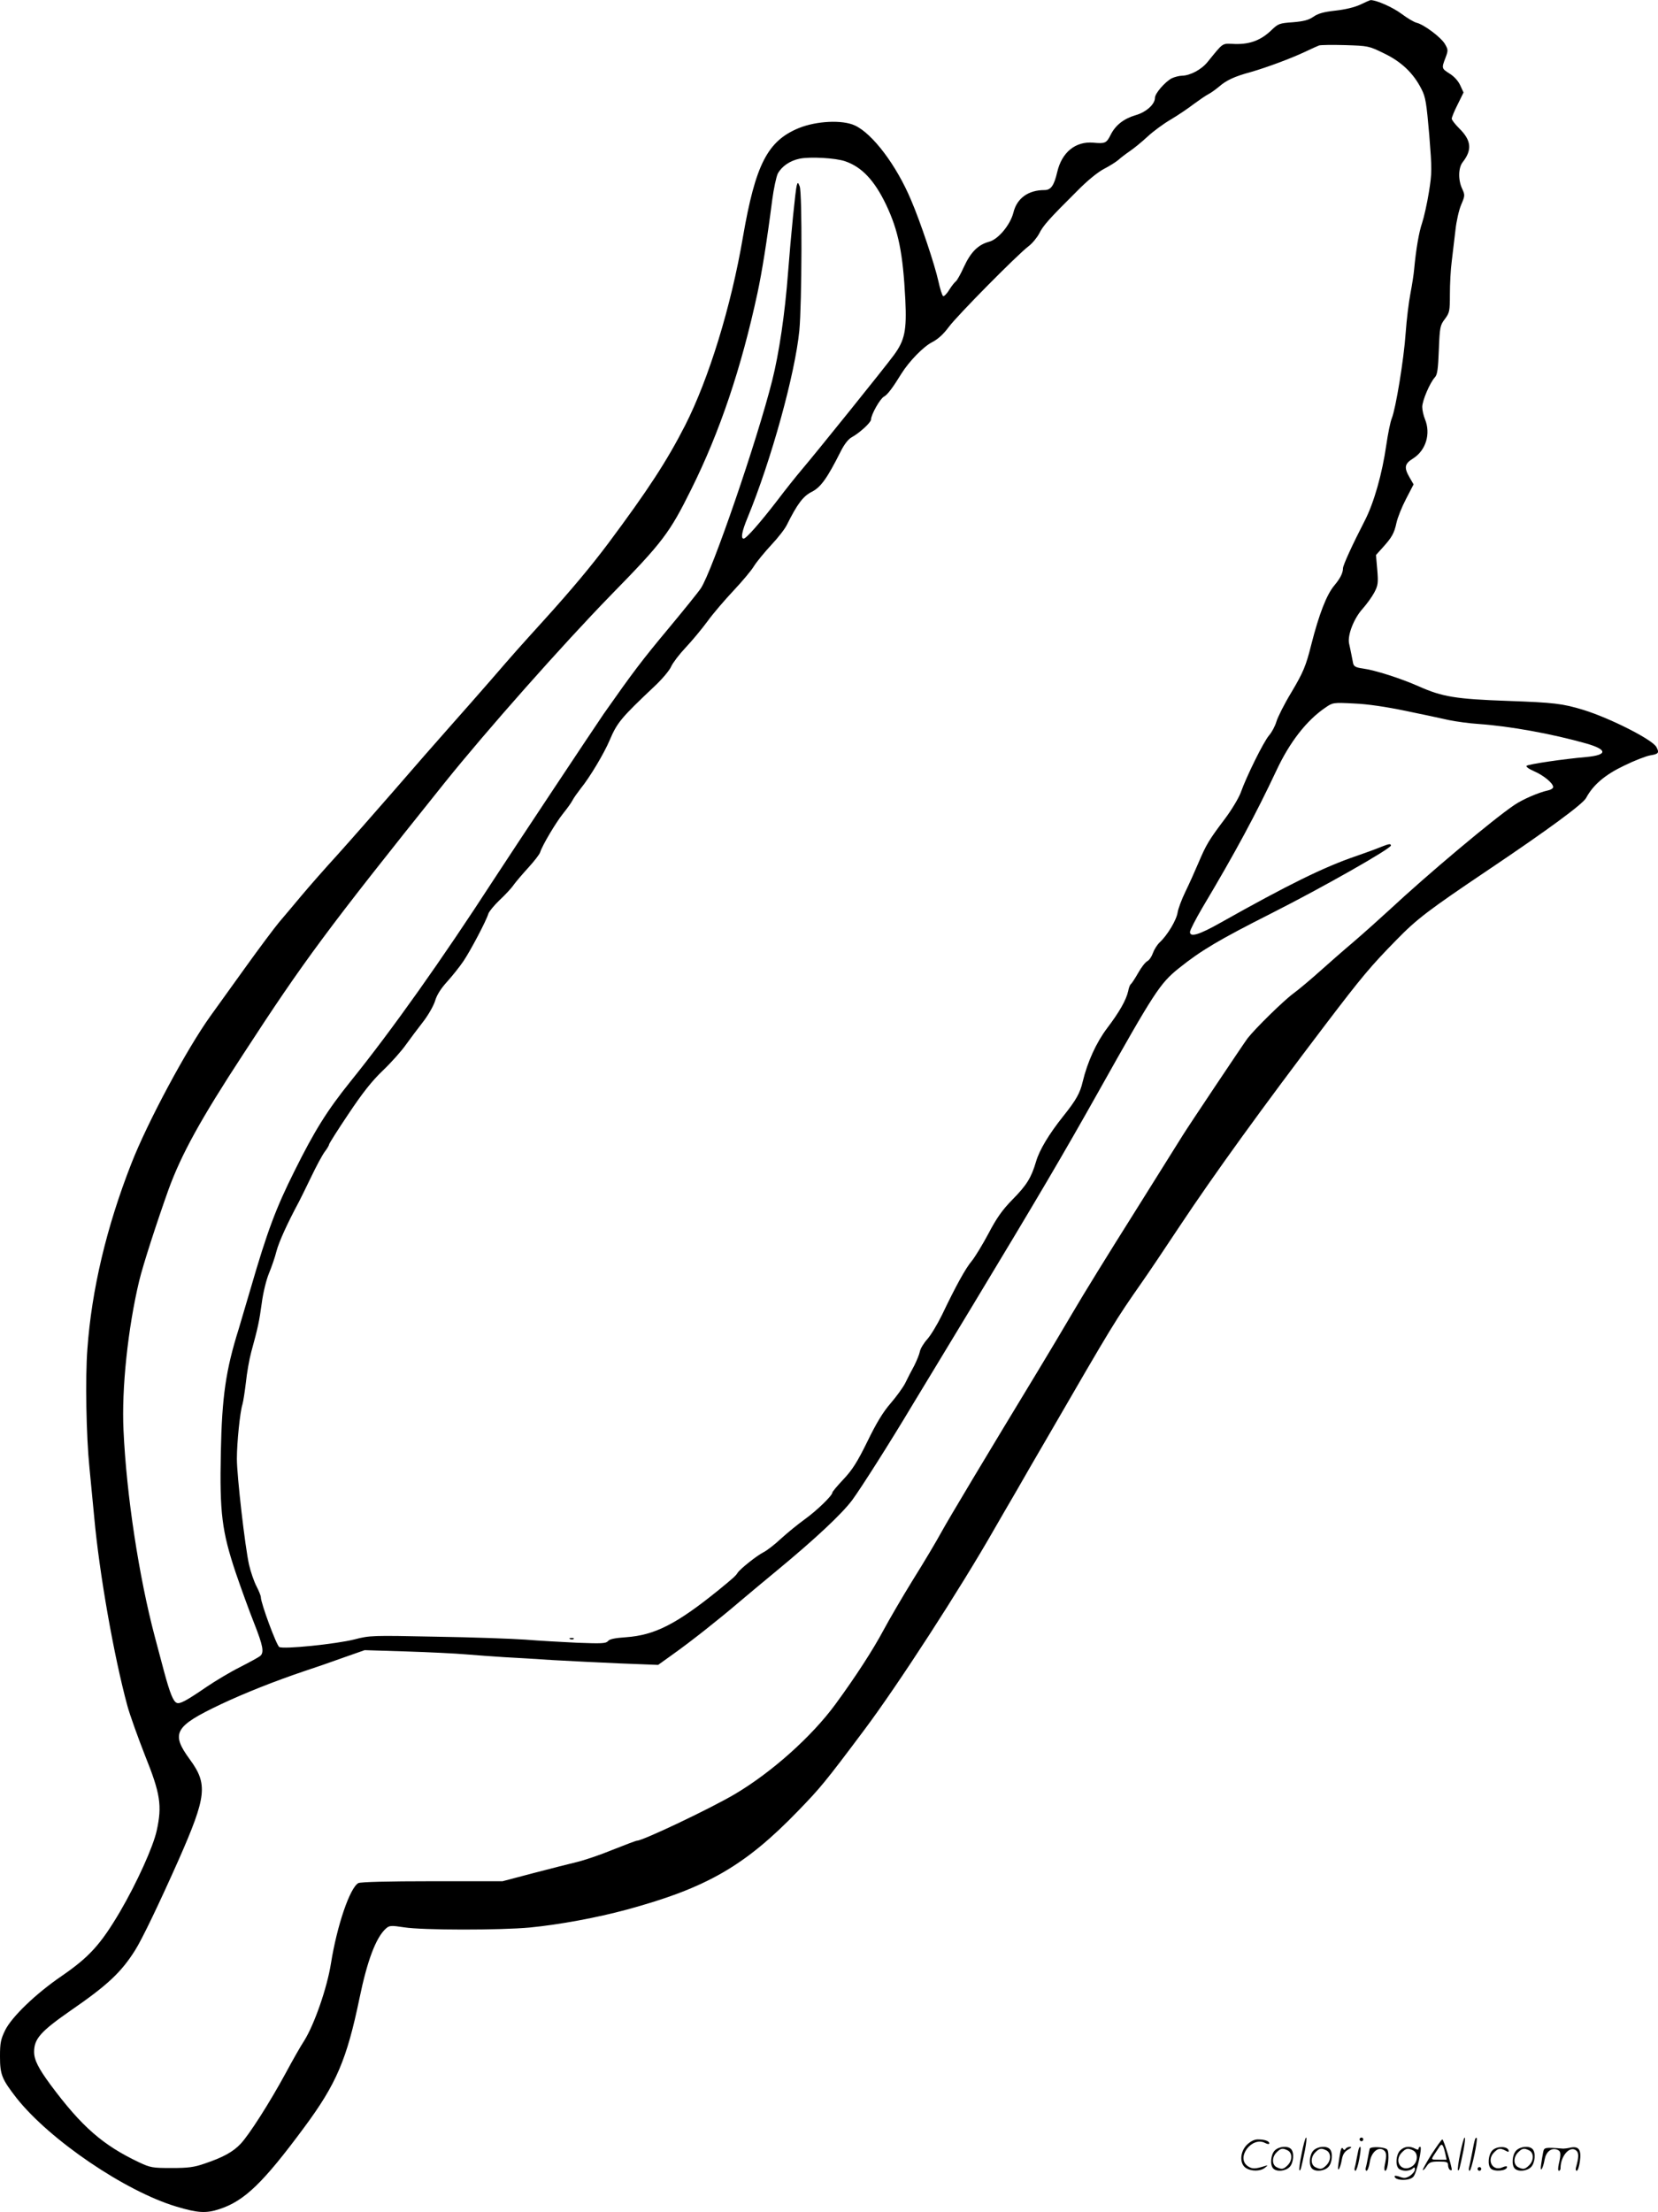<svg version="1.0" xmlns="http://www.w3.org/2000/svg"
 width="899" height="1199" viewBox="0 0 899.381 1199.391"
 preserveAspectRatio="xMidYMid meet">
<g transform="translate(-0.5,1200) scale(0.1,-0.1)"
fill="#000000" stroke="none">
<path d="M7385 11976 c-32 -15 -82 -27 -136 -33 -64 -7 -95 -16 -119 -33 -26
-18 -52 -25 -111 -30 -73 -5 -81 -8 -116 -42 -57 -55 -116 -78 -198 -76 -74 3
-60 12 -150 -98 -33 -41 -94 -73 -138 -74 -15 0 -41 -7 -56 -14 -37 -20 -91
-82 -91 -106 0 -35 -48 -78 -105 -94 -64 -19 -109 -54 -135 -106 -23 -46 -30
-49 -95 -43 -96 8 -170 -52 -195 -159 -17 -73 -34 -98 -69 -98 -88 0 -150 -44
-169 -123 -17 -66 -82 -144 -131 -157 -60 -16 -100 -56 -137 -136 -18 -40 -38
-75 -44 -79 -6 -4 -22 -24 -36 -46 -13 -22 -29 -37 -33 -34 -5 3 -17 40 -26
82 -20 90 -98 323 -148 439 -79 188 -208 359 -304 404 -68 32 -209 25 -305
-14 -170 -70 -235 -198 -303 -591 -64 -376 -185 -768 -313 -1020 -99 -194
-203 -353 -417 -640 -93 -124 -200 -252 -342 -409 -153 -169 -157 -173 -298
-336 -55 -63 -154 -176 -220 -250 -66 -74 -204 -232 -306 -350 -103 -118 -239
-273 -303 -344 -65 -71 -152 -170 -194 -220 -42 -50 -97 -116 -123 -146 -25
-30 -109 -142 -185 -248 -77 -107 -161 -224 -187 -260 -128 -178 -342 -576
-430 -802 -134 -342 -215 -683 -238 -1005 -12 -158 -6 -472 11 -640 5 -55 17
-176 26 -270 28 -308 107 -755 180 -1024 14 -51 58 -173 96 -270 83 -206 93
-271 63 -407 -19 -87 -107 -282 -200 -441 -104 -176 -166 -244 -314 -346 -141
-96 -272 -222 -308 -295 -24 -49 -28 -69 -28 -142 0 -99 10 -123 90 -226 180
-227 589 -505 866 -588 116 -35 162 -38 234 -14 136 44 238 143 460 443 175
236 231 368 300 700 42 204 89 329 143 378 19 17 27 18 99 7 101 -16 520 -16
683 -1 162 16 362 53 525 97 434 118 641 237 931 537 117 121 143 151 357 437
181 241 523 769 706 1090 24 41 77 134 119 205 41 72 114 198 162 280 366 632
373 643 521 855 33 47 124 182 202 300 190 286 450 645 792 1095 198 260 244
315 384 458 112 115 174 162 501 382 317 213 512 356 529 389 38 71 103 126
206 175 55 27 119 52 143 56 44 7 49 14 32 45 -21 40 -250 156 -395 201 -115
35 -161 40 -410 49 -284 10 -356 22 -484 79 -97 43 -237 88 -305 97 -36 5 -47
11 -51 28 -2 11 -7 35 -10 51 -3 17 -9 42 -12 57 -9 45 26 135 73 187 23 26
52 66 64 89 20 38 22 52 16 123 l-7 80 35 39 c51 56 64 79 76 135 6 28 29 86
52 130 l41 79 -22 38 c-31 54 -27 74 20 103 69 44 96 134 64 212 -8 19 -15 50
-15 67 0 34 41 130 68 160 14 14 18 45 22 150 5 124 7 133 33 167 25 34 27 42
27 134 0 55 4 135 10 179 5 45 14 120 20 168 5 48 19 110 31 138 21 49 21 53
6 86 -23 48 -22 115 3 146 52 67 46 118 -20 183 -22 22 -40 45 -40 52 0 7 14
42 32 77 l32 65 -18 39 c-11 24 -33 48 -57 63 -44 28 -45 29 -23 86 15 40 15
44 -3 75 -21 36 -113 105 -153 115 -14 3 -51 25 -83 49 -47 35 -135 74 -167
74 -3 0 -28 -11 -55 -24z m128 -265 c94 -45 160 -108 203 -194 22 -42 27 -75
42 -248 15 -189 15 -204 -2 -311 -10 -62 -27 -137 -37 -167 -17 -49 -33 -143
-43 -251 -2 -25 -11 -83 -20 -130 -9 -46 -21 -143 -26 -215 -10 -146 -54 -410
-75 -462 -8 -19 -21 -84 -30 -145 -22 -155 -67 -315 -118 -413 -64 -124 -117
-239 -117 -256 0 -25 -15 -55 -47 -93 -42 -50 -83 -156 -125 -321 -29 -116
-44 -151 -107 -257 -39 -64 -75 -136 -82 -160 -7 -24 -25 -58 -40 -75 -30 -35
-123 -223 -154 -311 -11 -29 -49 -93 -86 -142 -86 -114 -101 -139 -143 -238
-19 -45 -51 -116 -71 -157 -20 -41 -39 -92 -42 -112 -6 -41 -55 -123 -97 -162
-14 -13 -30 -39 -37 -58 -6 -18 -19 -38 -30 -44 -11 -5 -33 -34 -50 -64 -17
-30 -35 -57 -39 -60 -5 -3 -12 -20 -15 -38 -11 -49 -48 -114 -114 -201 -59
-78 -107 -183 -133 -291 -14 -61 -36 -100 -104 -185 -80 -100 -131 -186 -149
-248 -26 -88 -51 -128 -128 -206 -55 -56 -86 -100 -130 -184 -32 -60 -73 -127
-90 -148 -34 -40 -87 -136 -162 -293 -25 -51 -61 -111 -80 -132 -19 -21 -37
-51 -40 -66 -3 -16 -17 -50 -31 -78 -15 -27 -37 -70 -49 -95 -13 -25 -49 -74
-80 -110 -40 -46 -77 -107 -125 -206 -55 -112 -82 -154 -130 -205 -33 -35 -60
-67 -60 -72 0 -16 -86 -99 -149 -144 -36 -26 -94 -73 -129 -105 -34 -32 -77
-65 -95 -74 -36 -18 -128 -91 -141 -112 -9 -15 -22 -27 -104 -94 -229 -185
-346 -244 -502 -255 -59 -4 -89 -10 -97 -21 -11 -13 -35 -14 -165 -9 -84 4
-211 11 -283 17 -71 5 -290 13 -486 16 -345 7 -358 7 -442 -15 -99 -25 -383
-54 -407 -41 -15 8 -100 238 -100 270 0 8 -11 35 -24 60 -13 25 -31 77 -40
116 -22 98 -66 482 -66 574 0 90 17 254 30 295 5 17 13 71 19 120 5 50 18 124
29 165 37 135 43 164 57 265 7 55 25 128 39 161 14 34 33 88 41 121 13 49 57
147 122 268 6 11 35 70 64 130 29 61 63 124 76 141 13 17 23 34 23 39 0 4 47
79 105 165 76 114 128 180 188 237 45 43 101 106 124 139 23 32 65 88 93 124
28 36 57 87 65 113 9 32 32 68 65 104 28 31 68 81 89 112 39 58 124 219 135
257 4 12 31 45 60 73 30 28 65 65 77 83 13 18 49 60 80 94 31 34 60 71 64 83
12 39 87 164 125 211 20 25 43 56 50 70 7 14 28 43 45 65 49 60 128 192 158
264 40 94 63 121 241 289 43 40 84 89 92 109 9 20 44 66 78 102 35 37 88 101
119 143 31 43 95 117 141 166 46 49 96 108 111 133 15 24 58 76 94 115 36 38
75 88 85 110 56 112 88 155 135 178 49 25 84 75 157 220 18 36 40 65 58 75 44
24 106 81 106 97 0 26 49 113 70 124 19 10 47 47 95 125 42 67 119 146 166
170 33 17 62 44 91 83 44 60 371 391 433 438 20 15 45 46 57 68 21 43 54 80
207 232 55 56 112 102 145 119 29 15 64 37 77 48 13 12 42 34 64 49 22 15 65
50 95 78 30 28 87 70 125 92 39 23 95 61 125 84 30 22 66 47 80 54 14 7 40 26
58 41 39 34 83 55 172 79 84 24 219 74 295 110 33 16 67 31 75 34 8 3 72 4
142 2 124 -4 128 -4 211 -45z m-2923 -585 c90 -31 158 -103 221 -234 68 -143
92 -263 105 -517 8 -166 -3 -220 -63 -301 -46 -63 -427 -536 -498 -619 -28
-33 -89 -109 -135 -170 -91 -118 -167 -205 -181 -205 -17 0 -9 41 21 113 129
313 258 781 281 1015 14 147 16 748 2 782 -9 23 -11 23 -16 5 -7 -24 -32 -274
-47 -470 -17 -226 -49 -440 -86 -587 -82 -326 -325 -1033 -387 -1127 -13 -20
-94 -120 -178 -221 -141 -169 -191 -235 -349 -460 -57 -83 -480 -720 -602
-907 -275 -424 -546 -807 -773 -1088 -126 -157 -193 -264 -303 -485 -100 -200
-147 -325 -237 -635 -26 -88 -55 -187 -65 -220 -70 -223 -91 -366 -97 -670 -7
-328 6 -428 80 -650 30 -88 75 -212 101 -277 48 -122 55 -158 32 -177 -7 -6
-56 -33 -109 -60 -52 -26 -134 -75 -181 -107 -111 -76 -145 -94 -162 -87 -19
7 -37 52 -69 170 -14 54 -37 139 -50 188 -86 324 -154 768 -170 1120 -11 225
24 555 85 810 21 87 94 313 159 495 70 192 174 381 405 734 331 509 455 676
1092 1471 227 283 641 750 904 1020 279 285 317 335 434 571 156 313 272 658
360 1066 24 113 50 272 80 505 8 61 22 125 30 142 21 39 65 70 118 81 56 12
197 4 248 -14z m3040 -2980 c91 -19 197 -41 235 -50 39 -8 111 -18 160 -21
170 -12 398 -53 585 -106 115 -33 116 -62 2 -73 -126 -11 -317 -39 -326 -48
-5 -4 12 -17 40 -29 53 -23 104 -65 104 -86 0 -7 -12 -15 -27 -18 -51 -11
-137 -48 -183 -79 -116 -78 -473 -378 -678 -569 -50 -46 -137 -124 -194 -173
-57 -48 -141 -122 -188 -164 -47 -42 -110 -95 -140 -117 -53 -39 -207 -190
-248 -243 -21 -28 -322 -478 -351 -525 -10 -16 -128 -205 -263 -420 -135 -214
-285 -457 -333 -540 -48 -82 -133 -224 -188 -315 -284 -468 -483 -800 -526
-878 -26 -48 -95 -164 -154 -258 -58 -94 -129 -216 -158 -270 -57 -107 -152
-254 -262 -404 -129 -176 -346 -369 -543 -486 -129 -77 -502 -254 -533 -254
-6 0 -66 -23 -134 -50 -68 -28 -155 -57 -193 -66 -38 -9 -144 -36 -236 -60
l-167 -44 -381 0 c-243 0 -388 -4 -401 -10 -46 -25 -116 -230 -149 -437 -21
-132 -90 -330 -145 -418 -18 -27 -63 -106 -100 -175 -89 -164 -199 -335 -244
-383 -41 -44 -95 -74 -196 -108 -57 -20 -90 -24 -180 -24 -103 0 -114 2 -176
31 -196 93 -310 192 -479 419 -67 91 -90 136 -90 180 0 71 36 111 200 225 199
137 273 207 348 326 38 60 131 254 236 490 152 345 159 410 61 544 -105 143
-84 180 169 300 125 59 293 126 457 181 52 17 145 49 208 72 l114 40 225 -7
c124 -4 271 -11 326 -16 56 -5 148 -11 206 -15 58 -3 177 -10 265 -16 88 -5
252 -13 365 -18 l205 -8 85 61 c93 66 246 187 356 281 39 33 131 110 205 171
207 171 351 306 407 381 47 64 202 307 331 523 32 52 176 291 321 530 360 596
490 817 680 1155 307 547 337 593 439 675 121 97 217 154 506 300 275 139 645
349 645 366 0 11 -12 9 -52 -7 -29 -12 -89 -34 -133 -49 -180 -61 -375 -158
-740 -363 -115 -65 -165 -80 -165 -50 0 10 31 70 68 133 179 300 290 507 401
743 72 154 164 272 266 341 39 27 42 28 155 22 74 -3 174 -18 280 -40z M3098
3113 c7 -3 16 -2 19 1 4 3 -2 6 -13 5 -11 0 -14 -3 -6 -6z M7066 324 c-10 -47
-15 -88 -12 -91 5 -6 9 7 30 110 7 37 10 67 6 67 -4 0 -15 -39 -24 -86z M7380
400 c0 -5 5 -10 10 -10 6 0 10 5 10 10 0 6 -4 10 -10 10 -5 0 -10 -4 -10 -10z
M7926 324 c-10 -47 -15 -88 -12 -91 5 -6 9 7 30 110 7 37 10 67 6 67 -4 0 -15
-39 -24 -86z M8006 399 c-3 -8 -10 -41 -16 -74 -6 -33 -14 -68 -16 -77 -3 -10
-1 -18 3 -18 10 0 46 171 38 178 -2 3 -7 -1 -9 -9z M6769 371 c-38 -38 -41
-101 -7 -125 29 -20 79 -20 104 0 18 14 18 15 1 10 -53 -17 -69 -17 -92 -2
-69 45 21 166 94 126 12 -6 21 -7 21 -1 0 12 -25 21 -62 21 -19 0 -39 -10 -59
-29z M7770 319 c-28 -45 -49 -83 -47 -85 2 -3 12 7 21 21 14 21 24 25 66 25
43 0 50 -3 50 -19 0 -11 5 -23 10 -26 6 -3 10 -3 10 1 0 20 -44 164 -51 164
-4 0 -30 -37 -59 -81z m75 4 l7 -33 -42 0 c-42 0 -42 0 -28 23 8 12 21 32 29
44 15 25 22 18 34 -34z M6920 340 c-22 -22 -27 -79 -8 -98 19 -19 66 -14 88 8
22 22 27 79 8 98 -19 19 -66 14 -88 -8z m71 0 c25 -14 25 -54 -1 -80 -23 -23
-33 -24 -61 -10 -25 14 -25 54 1 80 23 23 33 24 61 10z M7130 340 c-22 -22
-27 -79 -8 -98 19 -19 66 -14 88 8 22 22 27 79 8 98 -19 19 -66 14 -88 -8z
m71 0 c25 -14 25 -54 -1 -80 -23 -23 -33 -24 -61 -10 -25 14 -25 54 1 80 23
23 33 24 61 10z M7276 334 c-3 -16 -8 -47 -11 -69 -8 -51 10 -26 19 27 5 27
15 42 34 53 18 10 22 14 10 15 -9 0 -20 -5 -24 -11 -5 -8 -9 -8 -14 1 -5 8
-10 3 -14 -16z M7377 353 c-2 -4 -7 -26 -11 -48 -4 -22 -9 -48 -12 -57 -3 -10
-1 -18 4 -18 4 0 14 28 20 62 11 58 10 81 -1 61z M7435 350 c-1 -3 -5 -23 -9
-45 -4 -22 -9 -48 -12 -57 -3 -10 -1 -18 4 -18 5 0 13 20 17 45 7 53 44 87 74
68 17 -11 19 -28 8 -80 -4 -18 -3 -33 2 -33 16 0 24 99 11 115 -12 14 -87 18
-95 5z M7600 340 c-22 -22 -27 -79 -8 -98 7 -7 24 -12 38 -12 14 0 31 5 38 12
9 9 12 8 12 -5 0 -9 -12 -24 -26 -34 -21 -13 -32 -15 -55 -6 -16 6 -29 8 -29
3 0 -24 81 -27 102 -2 18 19 50 162 37 162 -5 0 -9 -5 -9 -10 0 -7 -6 -7 -19
0 -30 16 -59 12 -81 -10z m71 0 c29 -16 25 -65 -6 -86 -56 -37 -103 28 -55 76
23 23 33 24 61 10z M8101 341 c-23 -23 -28 -80 -9 -99 19 -19 88 -13 88 9 0 5
-11 4 -24 -2 -54 -25 -89 38 -46 81 23 23 33 24 62 9 16 -9 19 -8 16 3 -8 22
-64 22 -87 -1z M8230 340 c-22 -22 -27 -79 -8 -98 19 -19 66 -14 88 8 22 22
27 79 8 98 -19 19 -66 14 -88 -8z m71 0 c25 -14 25 -54 -1 -80 -23 -23 -33
-24 -61 -10 -25 14 -25 54 1 80 23 23 33 24 61 10z M8376 331 c-3 -14 -8 -44
-11 -66 -8 -51 10 -26 19 27 8 41 35 63 66 53 22 -7 24 -21 11 -77 -5 -22 -5
-38 0 -38 5 0 9 6 9 13 0 68 51 125 85 97 15 -13 15 -35 -1 -92 -3 -10 -1 -18
4 -18 6 0 13 23 17 50 9 63 -5 84 -49 76 -17 -4 -35 -6 -41 -6 -101 8 -104 7
-109 -19z M8020 240 c0 -5 5 -10 10 -10 6 0 10 5 10 10 0 6 -4 10 -10 10 -5 0
-10 -4 -10 -10z"/>
</g>
</svg>
